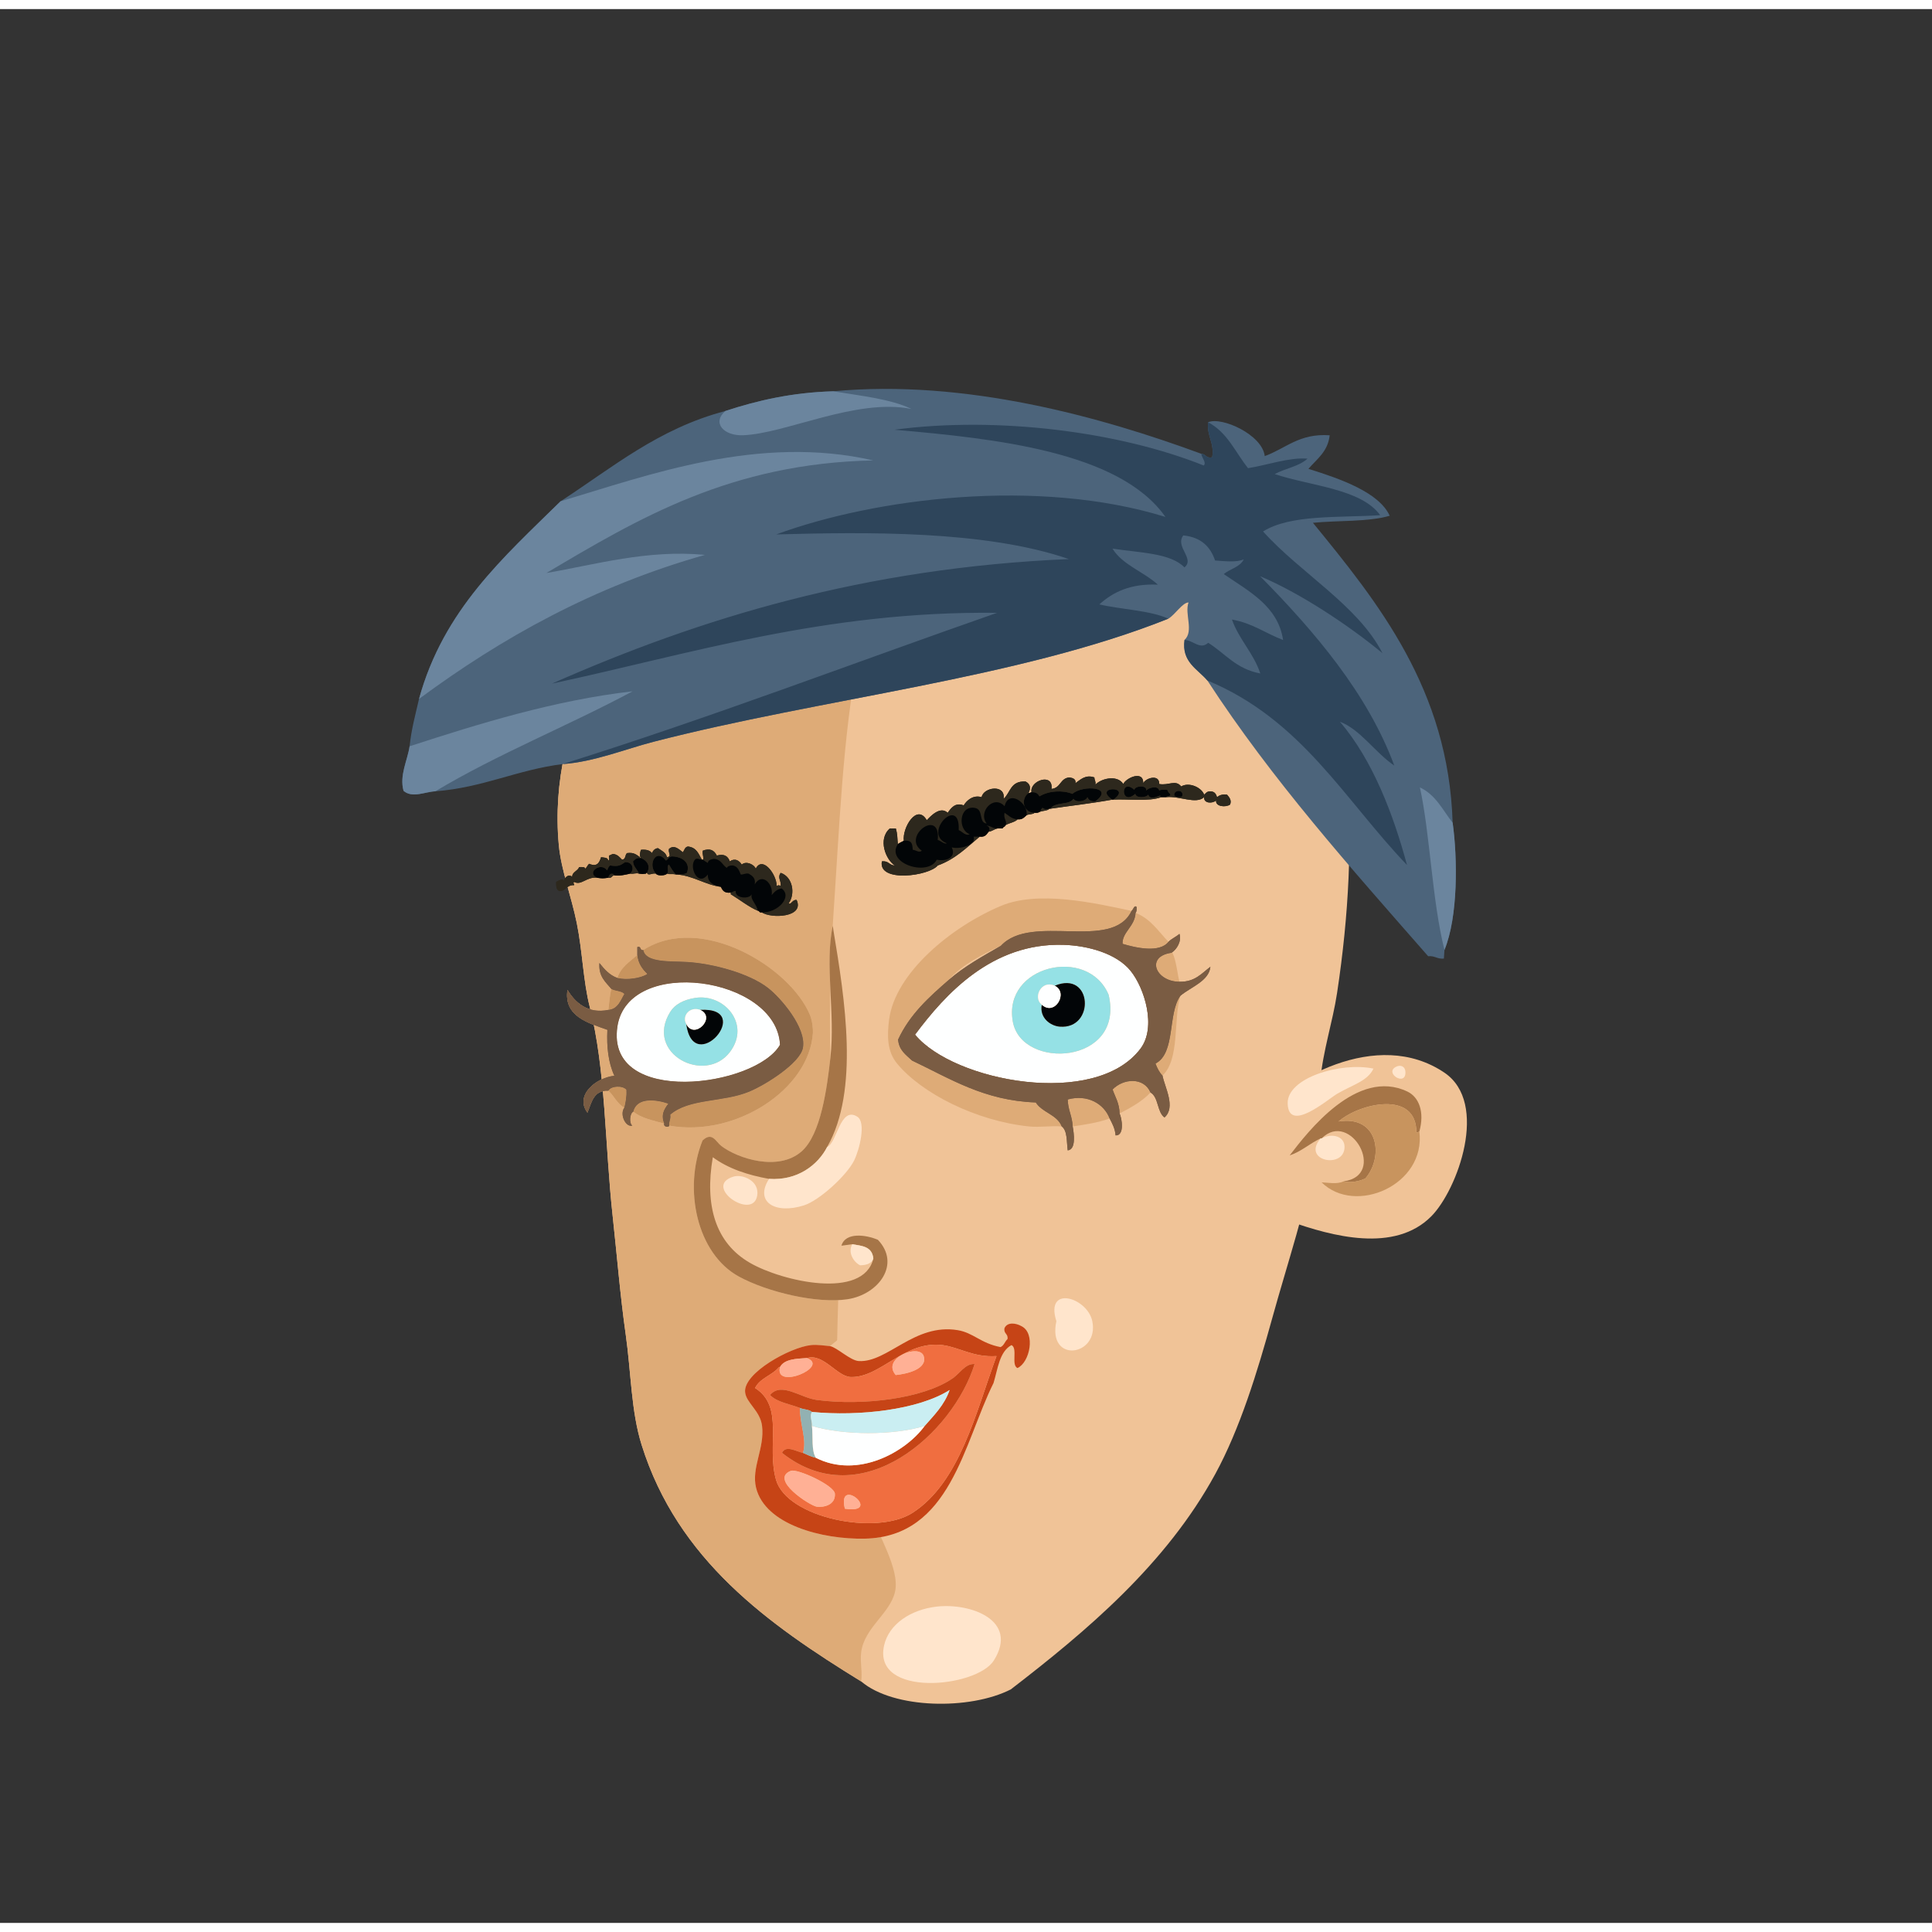 <svg xmlns="http://www.w3.org/2000/svg" width="387.295px" height="387.295px" viewBox="0 0 464.75 460.38"><rect x="0" y="0" width="464.75" height="460.38" fill="#333333" stroke="none"/><g transform="translate(24 24)"><g id="head"><g fill="" id="head" transform=""><g id="w04">					<path fill="#F0C397" d="M215.076,75.636c-0.946,0.041-0.92-0.199-1.68-0.24c-31.1-1.684-56.391,13.184-72.727,29.52       c-14.727,14.728-33.143,41.391-30.239,72.24c0.557,5.924,3.007,12.254,4.319,18.72c1.364,6.718,1.546,13.993,3.12,20.167       c3.851,15.102,3.619,33.029,5.521,50.4c1.025,9.375,1.799,19.051,3.12,28.32c1.318,9.254,1.281,18.479,3.84,26.641       c8.683,27.703,30.496,43.152,52.8,56.879c7.791,6.652,26.177,6.939,36.006,1.92c18.2-14.016,37.345-30.076,49.2-51.84       c5.879-10.793,10.067-24.344,13.68-37.439c3.547-12.855,8.419-27.332,10.56-40.08c0.924-5.496,0.428-11.068,0.96-16.801       c0.717-7.701,3-14.23,4.08-21.359C309.121,136.917,288.428,75.232,215.076,75.636z"/>					<path fill-rule="evenodd" fill="#DEAB77" d="M215.076,75.636c-15.034,12.445-23.771,28.277-30.486,47.76       c-0.856,2.486-1.646,5.729-2.159,8.4c-3.713,19.316-4.474,40.523-6,62.879c-1.877,27.488,0.016,52.011,1.199,77.527       c0.601,12.941-1.056,25.846,0.24,37.441c1.118,10,4.459,18.123,7.44,27.6c1.778,5.654,7.203,13.975,6,19.439       c-1.158,5.258-7.443,8.678-8.16,14.641c-0.294,2.445,0.357,4.648,0,6.959c-22.304-13.727-44.117-29.176-52.8-56.879       c-2.559-8.162-2.521-17.387-3.84-26.641c-1.321-9.27-2.095-18.945-3.12-28.32c-1.901-17.371-1.67-35.299-5.521-50.4       c-1.574-6.174-1.756-13.448-3.12-20.167c-1.313-6.466-3.763-12.796-4.319-18.72c-2.903-30.85,15.513-57.513,30.239-72.24       c16.336-16.336,41.627-31.203,72.727-29.52C214.156,75.437,214.13,75.677,215.076,75.636z"/>					<path fill-rule="evenodd" fill="#FFE5CC" d="M201.395,360.282c8.066-0.895,19.752,3.264,13.682,12.961       c-4.139,6.609-29.205,9.039-26.406-3.6C189.814,364.478,195.133,360.978,201.395,360.282z"/>				</g>				</g></g><g id="ears"><g fill="" id="ears" transform=""><g id="w11">					<path fill="#F0C397" d="M286.234,267.592c10.138,3.594,25.24,7.723,34.08-1.2c6.272-6.332,13.982-27.245,3.12-34.56       c-16.164-10.884-37.729,1.555-46.801,12c-1.612,6.122-0.185,16.99,3.12,21.36C281.183,267.081,284.022,266.808,286.234,267.592       z"/>					<path fill-rule="evenodd" fill="#FFE5CC" d="M311.914,230.392c1.065-0.49,2.078-0.031,2.16,1.2       C314.329,235.414,308.736,231.856,311.914,230.392z"/>					<path fill-rule="evenodd" fill="#FFE5CC" d="M306.394,230.872c-1.41,3-5.01,3.896-8.64,6c-2.355,1.365-11.787,9.663-12,2.4       C285.572,233.087,298.498,229.219,306.394,230.872z"/>					<path fill-rule="evenodd" fill="#A67547" d="M317.435,245.992c-0.193,0.127-0.39,0.251-0.721,0.239       c0.058-10.283-13.779-6.979-18.72-2.64c9.562-1.565,10.96,8.388,6.479,13.681c-1.512,0.784-3.778,1.12-5.279,0.72       c10.56-1.379,1.711-17.306-5.28-10.32c-0.08,0-0.16,0-0.24,0c-2.64,1.2-4.561,3.12-7.439,4.08       c4.309-5.595,16.166-21.155,28.319-15.36C317.32,237.711,318.735,241.259,317.435,245.992z"/>					<path fill-rule="evenodd" fill="#C8945E" d="M317.435,245.992c1.606,12.876-15.44,20.247-23.521,12.239       c1.423,0.049,3.738,0.531,5.28-0.239c1.501,0.4,3.768,0.064,5.279-0.72c4.48-5.293,3.082-15.246-6.479-13.681       c4.94-4.339,18.777-7.644,18.72,2.64C317.045,246.243,317.241,246.119,317.435,245.992z"/>					<path fill-rule="evenodd" fill="#FFE5CC" d="M293.914,247.672c2.376-1.324,5.447-0.606,5.521,1.92       c0.16,5.556-10.484,3.583-5.761-1.92C293.754,247.672,293.834,247.672,293.914,247.672z"/>				</g>				</g></g><g id="mouth"><g fill="" id="mouth" transform=""><g id="w09">					<path fill="#F0C397" d="M238.756,291.625c-1.186-5.717-11.436-8.824-8.641,0C227.891,301.946,240.502,300.055,238.756,291.625z       "/>					<path fill="#F0C397" d="M157.875,331.705c2.17,8.855,15.813,12.455,26.16,12.24c20.652-0.428,23.767-23.021,30.961-37.44       c2.695-0.423,4.342-1.896,5.76-3.6c2.982-1.349,4.412-8.383,0.959-10.08c-3.518-6.646-7.633-13.96-15.601-15.36       c-1.777-2.381-5.854-2.204-7.679-0.48c-6.855,6.479-15.946,15.301-22.8,20.641c-1.345-0.102-3.022-0.404-4.56-0.24       c-5.007,0.533-16.225,6.697-15.84,11.28c0.219,2.622,3.623,4.464,4.079,8.16C159.976,322.178,156.693,326.882,157.875,331.705z       "/>					<path fill-rule="evenodd" fill="#FFE5CC" d="M230.115,291.625c-2.795-8.824,7.455-5.717,8.641,0       C240.502,300.055,227.891,301.946,230.115,291.625z"/>					<path fill-rule="evenodd" fill="#C64416" d="M221.715,292.825c3.453,1.697,2.023,8.731-0.959,10.08       c-1.586-0.734,0.131-4.771-1.441-5.521c-2.91,1.57-3.271,5.688-4.318,9.12c-7.194,14.419-10.31,37.013-30.961,37.44       c-10.347,0.215-23.99-3.385-26.16-12.24c-1.182-4.823,2.102-9.527,1.44-14.88c-0.456-3.696-3.86-5.538-4.079-8.16       c-0.385-4.583,10.833-10.747,15.84-11.28c1.537-0.164,3.215,0.139,4.56,0.24c1.696,0.289,4.876,3.485,6.96,3.6       c6.936,0.382,13.378-9.14,23.759-7.439c3.788,0.619,5.524,3.15,10.321,4.08c0.844-0.355,1.037-1.363,1.68-1.92       c0.221-1.342-0.984-1.256-0.721-2.641C218.326,291.771,220.375,292.067,221.715,292.825z M170.115,300.505       c-2.729,0.149-5.473,0.288-6.479,2.16c-0.08,0-0.16,0-0.24,0c-1.601,1.999-4.578,2.622-5.76,5.04       c7.117,4.518,2.678,13.83,5.04,22.08c2.632,9.191,24.195,13.56,32.88,7.92c11.377-7.389,15.16-24.096,20.16-37.68       c-5.545,0.369-8.96-2.125-12.96-2.641c-9.177-1.182-14.919,7.863-22.08,7.68C177.353,304.98,174.083,299.289,170.115,300.505z"/>					<path fill-rule="evenodd" fill="#F06E40" d="M163.635,302.665c-1.446,5.608,12.042-0.063,6.479-2.16       c3.968-1.216,7.238,4.476,10.561,4.56c7.16,0.184,12.902-8.861,22.08-7.68c4,0.516,7.415,3.01,12.96,2.641       c-5,13.584-8.782,30.291-20.16,37.68c-8.685,5.64-30.248,1.271-32.88-7.92c-2.362-8.25,2.077-17.563-5.04-22.08       c1.182-2.418,4.159-3.041,5.76-5.04C163.475,302.665,163.555,302.665,163.635,302.665z M198.195,300.025       c-0.987-3.088-10.268,0.484-6.72,4.56C194.164,304.318,199.195,303.149,198.195,300.025z M168.435,312.505       c-0.088,3.744,1.739,7.671,0.721,10.8c-1.531-0.271-4.107-1.978-5.041,0c19.172,15.209,41.251-4.907,46.321-21.359       c-2.286-0.181-3.714,2.51-5.521,3.6c-7.041,4.715-21.335,6.486-32.4,5.04c-4.016-0.524-8.54-4.438-11.279-1.2       C162.908,311.152,165.962,311.537,168.435,312.505z M172.515,336.266c1.586,0.193,4.502-0.387,4.32-3.121       c-0.136-2.04-9.066-6.084-10.561-5.52C160.938,329.641,170.89,336.066,172.515,336.266z M179.236,336.745       C188.566,338.104,177.261,328.568,179.236,336.745L179.236,336.745z"/>					<path fill-rule="evenodd" fill="#FFB095" d="M191.475,304.585c-3.548-4.075,5.732-7.647,6.72-4.56       C199.195,303.149,194.164,304.318,191.475,304.585z"/>					<path fill-rule="evenodd" fill="#FFB095" d="M170.115,300.505c5.563,2.097-7.926,7.769-6.479,2.16       C164.642,300.793,167.385,300.654,170.115,300.505z"/>					<path fill-rule="evenodd" fill="#C64416" d="M169.156,323.305c0.986,0.453,1.959,0.92,3.119,1.2       c10.041,5.079,21.542-1.348,26.16-7.68c2.279-2.601,4.744-5.017,6-8.64c-7.444,4.752-21.712,6.392-33.12,5.279       c-0.657-0.622-1.996-0.563-2.88-0.96c-2.473-0.968-5.527-1.353-7.199-3.12c2.739-3.238,7.264,0.676,11.279,1.2       c11.064,1.446,25.359-0.325,32.4-5.04c1.807-1.09,3.234-3.78,5.521-3.6c-5.069,16.452-27.149,36.568-46.321,21.359       C165.048,321.327,167.625,323.033,169.156,323.305z"/>					<path fill-rule="evenodd" fill="#92B1B2" d="M168.435,312.505c0.884,0.396,2.223,0.338,2.88,0.96       c-0.65,0.948,0.089,2.213,0,3.36c0.321,2.559-0.198,5.958,0.96,7.68c-1.16-0.28-2.133-0.747-3.119-1.2       C170.174,320.176,168.347,316.249,168.435,312.505z"/>					<path fill-rule="evenodd" fill="#FEFFFF" d="M171.315,316.825c7.464,2.274,19.649,2.319,27.12,0       c-4.618,6.332-16.119,12.759-26.16,7.68C171.117,322.783,171.636,319.384,171.315,316.825z"/>					<path fill-rule="evenodd" fill="#FFB095" d="M166.275,327.625c1.494-0.564,10.425,3.479,10.561,5.52       c0.182,2.734-2.734,3.314-4.32,3.121C170.89,336.066,160.938,329.641,166.275,327.625z"/>					<path fill-rule="evenodd" fill="#FFB095" d="M179.236,336.745C177.261,328.568,188.566,338.104,179.236,336.745       L179.236,336.745z"/>					<path fill-rule="evenodd" fill="#CAEEF2" d="M171.315,313.465c11.407,1.112,25.676-0.527,33.12-5.279       c-1.256,3.623-3.72,6.039-6,8.64c-7.471,2.319-19.656,2.274-27.12,0C171.404,315.678,170.665,314.413,171.315,313.465z"/>				</g>				</g></g><g id="eyes"><g fill="" id="eyes" transform=""><g id="w04">					<path fill="none" d="M204.28,209.501c3.68-3.202,8.111-5.651,12.48-8.163C212.72,203.217,207.345,205.843,204.28,209.501z"/>					<path fill="#F0C397" d="M223.479,244.781c2.674,0.277,5.379-0.212,7.922,0c1.387,1.013,1.16,3.639,1.439,5.76       c2.037-0.2,1.518-3.977,1.199-5.76c2.477-0.374,6.301-0.911,8.881-1.921c0.621,1.218,1.303,2.377,1.439,4.08       c2.189,0.094,1.537-4.053,0.961-5.279c2.74-1.419,5.422-2.896,7.439-5.04c1.977,1.143,1.549,4.691,3.359,6       c2.807-2.439,0.057-7.275-0.48-10.08c4.25-3.937,2.588-13.855,4.32-19.2c2.477-2.084,6.879-3.521,7.201-6.961       c-2.107,1.574-3.689,3.672-7.441,3.601c-0.459-1.674-0.738-5.03-1.68-6.962c-0.08,0-0.16,0-0.24,0       c1.24-0.762,2.512-2.765,1.92-4.559c-0.797,0.723-1.891,1.147-2.639,1.92c-2.43-2.531-4.33-5.59-7.92-6.96       c0.275-0.284,0.271-0.849,0.24-1.44c-0.553-0.522-0.773,0.639-1.201,0.96c-8.975-1.933-22.482-4.975-31.439-1.199       c-12.014,5.062-25.453,16.187-26.884,27.362c-0.501,3.912-0.493,7.637,1.92,10.561       C197.723,236.838,210.802,243.461,223.479,244.781z M216.761,201.338c-4.369,2.512-8.801,4.96-12.48,8.163       C207.345,205.843,212.72,203.217,216.761,201.338z"/>					<path fill="#F0C397" d="M122.109,221.546c-0.207,4.111,0.244,7.982,1.68,11.04c-4.381,0.473-9.588,4.691-6.479,8.88       c1.007-2.433,1.438-5.442,5.04-5.28c1.379,1.261,2.111,3.17,3.84,4.08c-1.201,1.645,0.34,4.792,1.92,4.32       c-0.822-0.561-0.61-3.017,0.24-3.36c1.877,1.563,4.758,2.123,7.439,2.88c-0.285,0.714,1.012,1.031,1.201,0.48       c15.826,2.859,33.688-8.615,34.56-22.32c0.053-0.838-0.118-2.87-0.72-4.319c-4.794-11.543-26.244-24.504-40.08-15.602       c-0.93,0.21-0.393-1.048-1.44-0.72c0,0.64,0,1.28,0,1.92c-1.823,1.617-3.974,2.906-4.8,5.521       c-1.939-0.7-3.145-2.136-4.32-3.601c-0.234,3.275,1.504,4.577,2.881,6.241c-0.415,1.506-0.504,3.336-0.721,5.04       c-5,1.026-8.059-1.822-9.84-4.8C111.586,218.315,117.519,219.893,122.109,221.546z"/>					<path fill-rule="evenodd" fill="#DEAB77" d="M248.2,192.938c-4.713,9.868-24.057,0.414-31.439,8.4       c-4.041,1.879-9.416,4.505-12.48,8.163c-4.761,4.122-9.439,8.323-12.243,14.399c0.215,2.585,1.92,3.68,3.36,5.04       c9.16,4.337,17.318,9.646,29.764,10.08c1.545,2.454,5.111,2.889,6.24,5.761c-2.543-0.212-5.248,0.277-7.922,0       c-12.678-1.32-25.757-7.943-31.683-15.12c-2.413-2.924-2.421-6.648-1.92-10.561c1.431-11.175,14.87-22.3,26.884-27.362       C225.718,187.963,239.226,191.005,248.2,192.938z"/>					<path fill-rule="evenodd" fill="#DEAB77" d="M249.161,193.418c3.59,1.37,5.49,4.43,7.92,6.96       c-2.17,2.743-7.898,1.437-11.041,0.479C245.89,198.096,249.013,196.667,249.161,193.418z"/>					<path fill-rule="evenodd" fill="#FEFFFF" d="M196.117,222.701c7.299-9.791,18.536-22.165,35.763-21.603       c5.902,0.193,12.719,2.094,16.08,6.242c3.354,4.136,6.293,13.537,2.4,18.721C239.521,240.499,205.397,233.99,196.117,222.701z        M219.64,219.581c2.143,11.792,26.984,10.268,23.041-6.48C237.683,201.25,217.187,206.066,219.64,219.581z"/>					<path fill-rule="evenodd" fill="#C8945E" d="M136.99,244.586c-0.137-1.096,0.425-1.495,0.239-2.64       c4.563-3.938,12.719-2.937,18.96-5.521c4.144-1.716,12.313-6.939,12.96-10.56c0.87-4.865-5.392-12.062-8.399-14.4       c-4.561-3.547-13.293-5.864-19.44-6.241c-3.94-0.241-10.044,0.236-10.56-2.88c13.836-8.902,35.286,4.059,40.08,15.602       c0.602,1.449,0.772,3.481,0.72,4.319C170.679,235.971,152.816,247.445,136.99,244.586z"/>					<path fill-rule="evenodd" fill="#DEAB77" d="M257.8,203.018c0.08,0,0.16,0,0.24,0c0.941,1.933,1.221,5.289,1.68,6.962       C253.985,209.944,251.489,203.894,257.8,203.018z"/>					<path fill-rule="evenodd" fill="#7A5C43" d="M130.75,202.345c0.516,3.116,6.619,2.639,10.56,2.88       c6.147,0.377,14.88,2.694,19.44,6.241c3.008,2.339,9.27,9.535,8.399,14.4c-0.647,3.62-8.816,8.844-12.96,10.56       c-6.241,2.584-14.397,1.583-18.96,5.521c0.186,1.145-0.376,1.544-0.239,2.64c-0.189,0.551-1.486,0.233-1.201-0.48       c-0.898-2.123-0.024-3.479,0.961-4.8c-3.12-1.066-7.594-1.51-8.4,1.92c-0.851,0.344-1.063,2.8-0.24,3.36       c-1.58,0.472-3.121-2.676-1.92-4.32c0.295-1.305,0.581-2.619,0.48-4.319c-0.908-1.045-3.693-0.922-4.32,0.239       c-3.603-0.162-4.033,2.848-5.04,5.28c-3.108-4.188,2.099-8.407,6.479-8.88c-1.436-3.058-1.887-6.929-1.68-11.04       c-4.591-1.653-10.523-3.23-9.6-9.6c1.781,2.978,4.84,5.826,9.84,4.8c2.32-0.239,2.881-2.239,3.84-3.84       c-0.68-0.761-2.23-0.65-3.119-1.2c-1.377-1.664-3.115-2.966-2.881-6.241c1.176,1.465,2.381,2.9,4.32,3.601       c2.348,0.559,5.626,0.049,7.199-0.96c-1.164-1.155-2.195-2.444-2.399-4.561c0-0.64,0-1.28,0-1.92       C130.357,201.297,129.82,202.555,130.75,202.345z M124.51,220.826c-2.784,19.283,33.234,14.521,39.12,4.319       C162.859,208.699,126.99,203.645,124.51,220.826z"/>					<path fill-rule="evenodd" fill="#95E1E5" d="M242.681,213.101c3.943,16.748-20.898,18.272-23.041,6.48       C217.187,206.066,237.683,201.25,242.681,213.101z M229.72,210.94c-3.211-1.495-5.334,2.817-3.119,4.561       c-0.596,3.191,2.115,5.102,4.32,5.28C239.509,221.475,238.81,207.126,229.72,210.94z"/>					<path fill-rule="evenodd" fill="#C8945E" d="M129.31,203.545c0.204,2.116,1.235,3.405,2.399,4.561       c-1.573,1.009-4.852,1.519-7.199,0.96C125.336,206.451,127.486,205.162,129.31,203.545z"/>					<path fill-rule="evenodd" fill="#020507" d="M226.601,215.501c3.162,2.86,6.504-2.938,3.119-4.561       c9.09-3.814,9.789,10.534,1.201,9.841C228.716,220.603,226.005,218.692,226.601,215.501z"/>					<path fill-rule="evenodd" fill="#FEFFFF" d="M229.72,210.94c3.385,1.623,0.043,7.421-3.119,4.561       C224.386,213.758,226.509,209.445,229.72,210.94z"/>					<path fill-rule="evenodd" fill="#FEFFFF" d="M163.63,225.146c-5.886,10.202-41.904,14.964-39.12-4.319       C126.99,203.645,162.859,208.699,163.63,225.146z M137.229,217.226c-6.255,10.088,8.439,17.572,14.399,9.601       c4.986-6.668-1.438-14.062-8.399-12.96C140.371,214.318,138.332,215.448,137.229,217.226z"/>					<path fill-rule="evenodd" fill="#DEAB77" d="M259.96,213.341c-1.732,5.345-0.07,15.264-4.32,19.2       c-0.76-0.76-1.256-1.783-1.68-2.88C258.862,227.123,256.825,217.646,259.96,213.341z"/>					<path fill-rule="evenodd" fill="#C8945E" d="M123.07,211.706c0.889,0.55,2.439,0.439,3.119,1.2       c-0.959,1.601-1.52,3.601-3.84,3.84C122.566,215.042,122.655,213.212,123.07,211.706z"/>					<path fill-rule="evenodd" fill="#95E1E5" d="M143.229,213.866c6.962-1.102,13.386,6.292,8.399,12.96       c-5.96,7.972-20.654,0.487-14.399-9.601C138.332,215.448,140.371,214.318,143.229,213.866z M144.43,216.746       c-2.483-0.914-4.446,1.419-3.359,3.359C142.826,233.208,157.772,215.97,144.43,216.746z"/>					<path fill-rule="evenodd" fill="#020507" d="M141.07,220.105c1.883,4.001,7.37-1.568,3.359-3.359       C157.772,215.97,142.826,233.208,141.07,220.105z"/>					<path fill-rule="evenodd" fill="#FEFFFF" d="M144.43,216.746c4.011,1.791-1.477,7.36-3.359,3.359       C139.983,218.165,141.946,215.832,144.43,216.746z"/>					<path fill-rule="evenodd" fill="#DEAB77" d="M252.761,236.621c-2.018,2.144-4.699,3.621-7.439,5.04       c-0.043-2.438-1.035-3.926-1.682-5.761C246.169,233.26,251.12,232.832,252.761,236.621z"/>					<path fill-rule="evenodd" fill="#DEAB77" d="M242.921,242.86c-2.58,1.01-6.404,1.547-8.881,1.921       c-0.1-2.461-1.141-3.979-1.199-6.48C237.597,236.997,241.562,239.325,242.921,242.86z"/>					<path fill-rule="evenodd" fill="#C8945E" d="M126.189,240.266c-1.729-0.91-2.461-2.819-3.84-4.08       c0.627-1.161,3.412-1.284,4.32-0.239C126.771,237.646,126.484,238.961,126.189,240.266z"/>					<path fill-rule="evenodd" fill="#C8945E" d="M135.789,244.105c-2.682-0.757-5.563-1.316-7.439-2.88       c0.807-3.43,5.28-2.986,8.4-1.92C135.765,240.627,134.891,241.982,135.789,244.105z"/>					<path fill-rule="evenodd" fill="#7A5C43" d="M259.72,209.98c3.752,0.071,5.334-2.026,7.441-3.601       c-0.322,3.44-4.725,4.877-7.201,6.961c-3.135,4.305-1.098,13.782-6,16.32c0.424,1.097,0.92,2.12,1.68,2.88       c0.537,2.805,3.287,7.641,0.48,10.08c-1.811-1.309-1.383-4.857-3.359-6c-1.641-3.789-6.592-3.361-9.121-0.721       c0.646,1.835,1.639,3.322,1.682,5.761c0.576,1.227,1.229,5.373-0.961,5.279c-0.137-1.703-0.818-2.862-1.439-4.08       c-1.359-3.535-5.324-5.863-10.08-4.56c0.059,2.502,1.1,4.02,1.199,6.48c0.318,1.783,0.838,5.56-1.199,5.76       c-0.279-2.121-0.053-4.747-1.439-5.76c-1.129-2.872-4.695-3.307-6.24-5.761c-12.445-0.434-20.604-5.743-29.764-10.08       c-1.44-1.36-3.146-2.455-3.36-5.04c2.804-6.076,7.482-10.277,12.243-14.399c3.68-3.202,8.111-5.651,12.48-8.163       c7.383-7.986,26.727,1.468,31.439-8.4c0.428-0.321,0.648-1.482,1.201-0.96c0.031,0.592,0.035,1.156-0.24,1.44       c-0.148,3.249-3.271,4.678-3.121,7.44c3.143,0.958,8.871,2.263,11.041-0.479c0.748-0.772,1.842-1.197,2.639-1.92       c0.592,1.794-0.68,3.797-1.92,4.559C251.489,203.894,253.985,209.944,259.72,209.98z M250.36,226.061       c3.893-5.184,0.953-14.585-2.4-18.721c-3.361-4.148-10.178-6.048-16.08-6.242c-17.227-0.562-28.464,11.812-35.763,21.603       C205.397,233.99,239.521,240.499,250.36,226.061z"/>					<path fill-rule="evenodd" fill="#7A5C43" d="M130.75,202.345c0.516,3.116,6.619,2.639,10.56,2.88       c6.147,0.377,14.88,2.694,19.44,6.241c3.008,2.339,9.27,9.535,8.399,14.4c-0.647,3.62-8.816,8.844-12.96,10.56       c-6.241,2.584-14.397,1.583-18.96,5.521c0.186,1.145-0.376,1.544-0.239,2.64c-0.189,0.551-1.486,0.233-1.201-0.48       c-0.898-2.123-0.024-3.479,0.961-4.8c-3.12-1.066-7.594-1.51-8.4,1.92c-0.851,0.344-1.063,2.8-0.24,3.36       c-1.58,0.472-3.121-2.676-1.92-4.32c0.295-1.305,0.581-2.619,0.48-4.319c-0.908-1.045-3.693-0.922-4.32,0.239       c-3.603-0.162-4.033,2.848-5.04,5.28c-3.108-4.188,2.099-8.407,6.479-8.88c-1.436-3.058-1.887-6.929-1.68-11.04       c-4.591-1.653-10.523-3.23-9.6-9.6c1.781,2.978,4.84,5.826,9.84,4.8c2.32-0.239,2.881-2.239,3.84-3.84       c-0.68-0.761-2.23-0.65-3.119-1.2c-1.377-1.664-3.115-2.966-2.881-6.241c1.176,1.465,2.381,2.9,4.32,3.601       c2.348,0.559,5.626,0.049,7.199-0.96c-1.164-1.155-2.195-2.444-2.399-4.561c0-0.64,0-1.28,0-1.92       C130.357,201.297,129.82,202.555,130.75,202.345z M124.51,220.826c-2.784,19.283,33.234,14.521,39.12,4.319       C162.859,208.699,126.99,203.645,124.51,220.826z"/>					<path fill-rule="evenodd" fill="#7A5C43" d="M259.72,209.98c3.752,0.071,5.334-2.026,7.441-3.601       c-0.322,3.44-4.725,4.877-7.201,6.961c-3.135,4.305-1.098,13.782-6,16.32c0.424,1.097,0.92,2.12,1.68,2.88       c0.537,2.805,3.287,7.641,0.48,10.08c-1.811-1.309-1.383-4.857-3.359-6c-1.641-3.789-6.592-3.361-9.121-0.721       c0.646,1.835,1.639,3.322,1.682,5.761c0.576,1.227,1.229,5.373-0.961,5.279c-0.137-1.703-0.818-2.862-1.439-4.08       c-1.359-3.535-5.324-5.863-10.08-4.56c0.059,2.502,1.1,4.02,1.199,6.48c0.318,1.783,0.838,5.56-1.199,5.76       c-0.279-2.121-0.053-4.747-1.439-5.76c-1.129-2.872-4.695-3.307-6.24-5.761c-12.445-0.434-20.604-5.743-29.764-10.08       c-1.44-1.36-3.146-2.455-3.36-5.04c2.804-6.076,7.482-10.277,12.243-14.399c3.68-3.202,8.111-5.651,12.48-8.163       c7.383-7.986,26.727,1.468,31.439-8.4c0.428-0.321,0.648-1.482,1.201-0.96c0.031,0.592,0.035,1.156-0.24,1.44       c-0.148,3.249-3.271,4.678-3.121,7.44c3.143,0.958,8.871,2.263,11.041-0.479c0.748-0.772,1.842-1.197,2.639-1.92       c0.592,1.794-0.68,3.797-1.92,4.559C251.489,203.894,253.985,209.944,259.72,209.98z M250.36,226.061       c3.893-5.184,0.953-14.585-2.4-18.721c-3.361-4.148-10.178-6.048-16.08-6.242c-17.227-0.562-28.464,11.812-35.763,21.603       C205.397,233.99,239.521,240.499,250.36,226.061z"/>				</g>				</g></g><g id="eyebrow"><g fill="" id="eyebrow" transform=""><g id="w05">					<path fill="none" d="M222.021,167.182c0.004,0.005,0.01,0.011,0.014,0.017C222.031,167.193,222.025,167.188,222.021,167.182z"/>					<path fill="none" d="M222.396,166.05c-0.008,0.03-0.018,0.058-0.023,0.088C222.379,166.108,222.389,166.079,222.396,166.05z"/>					<polygon fill="none" points="222.537,167.93 222.537,167.929 222.537,167.929      "/>					<path fill="none" d="M222.561,165.604c-0.02,0.041-0.039,0.082-0.055,0.124C222.521,165.686,222.541,165.645,222.561,165.604z"/>					<path fill="none" d="M221.41,166.585c-0.004-0.003-0.008-0.006-0.01-0.009C221.402,166.579,221.406,166.582,221.41,166.585z"/>					<path fill="none" d="M222.326,167.585c-0.016-0.022-0.031-0.044-0.047-0.067C222.295,167.541,222.311,167.563,222.326,167.585z       "/>					<path fill="none" d="M223.07,164.871c-0.033,0.033-0.061,0.069-0.092,0.104C223.01,164.941,223.037,164.904,223.07,164.871z"/>					<polygon fill="none" points="222.662,168.176 222.66,168.175 222.66,168.174      "/>					<path fill="none" d="M222.973,169.441c0.004,0.164-0.004,0.328-0.033,0.49C222.969,169.769,222.977,169.605,222.973,169.441z"/>					<path fill="none" d="M222.703,165.34c0.027-0.043,0.053-0.086,0.082-0.128C222.756,165.254,222.73,165.296,222.703,165.34z"/>					<path fill="none" d="M220.988,166.288c0.051,0.031,0.102,0.066,0.152,0.101C221.09,166.354,221.039,166.32,220.988,166.288z"/>					<path fill="none" d="M222.846,168.668c-0.016-0.046-0.029-0.092-0.045-0.138C222.816,168.577,222.832,168.623,222.846,168.668z       "/>					<path fill="none" d="M217.938,166.961c0.061-0.127,0.127-0.243,0.197-0.347C218.064,166.718,217.998,166.834,217.938,166.961z"/>					<path fill="none" d="M222.953,169.218c-0.01-0.083-0.018-0.166-0.035-0.249C222.934,169.052,222.945,169.135,222.953,169.218z"/>					<path fill="none" d="M222.988,168.593c0.023,0.024,0.047,0.048,0.07,0.07C223.035,168.641,223.012,168.616,222.988,168.593z"/>					<path fill="none" d="M224.195,169.254c-0.049-0.011-0.098-0.024-0.146-0.038C224.098,169.23,224.146,169.243,224.195,169.254z"/>					<path fill="none" d="M218.229,166.484c0.088-0.11,0.18-0.206,0.279-0.286C218.408,166.279,218.316,166.375,218.229,166.484z"/>					<path fill="none" d="M219.785,165.846c-0.1-0.011-0.197-0.016-0.293-0.013C219.588,165.829,219.686,165.835,219.785,165.846z"/>					<path fill="none" d="M219.93,165.86c0.133,0.023,0.268,0.06,0.402,0.107C220.197,165.92,220.063,165.885,219.93,165.86z"/>					<path fill="none" d="M220.537,166.053c0.07,0.03,0.143,0.062,0.213,0.099C220.68,166.115,220.607,166.084,220.537,166.053z"/>					<path fill="none" d="M219.049,165.909c0.096-0.03,0.193-0.051,0.293-0.063C219.242,165.857,219.145,165.88,219.049,165.909z"/>					<path fill="none" d="M217.658,167.753c0.055-0.237,0.125-0.442,0.203-0.632C217.783,167.311,217.713,167.517,217.658,167.753z"/>					<path fill="none" d="M218.934,165.943c-0.129,0.052-0.256,0.119-0.375,0.207C218.678,166.062,218.805,165.995,218.934,165.943z       "/>					<path fill="none" d="M223.516,169.004c-0.002,0-0.006-0.002-0.008-0.003C223.51,169.002,223.514,169.004,223.516,169.004z"/>					<path fill="#2D281D" d="M165.714,191.108c1.609-2.165,1.07-6.326-1.92-7.327c-0.84,1.211,0.128,1.661,0,3.168       c-0.354-0.229-0.604-0.229-0.96,0c-0.007-2.861-3.452-7.353-5.04-4.158c-0.258-0.928-2.281-2.001-3.359-0.99       c-0.603-0.969-1.594-1.648-2.88-0.792c-0.457-1.232-1.307-1.878-3.12-1.386c-0.66-1.313-1.643-1.812-3.36-1.188       c-0.248,0.81,0.388,1.909,0,2.178c-0.08,0-0.16,0-0.24,0c-0.772-1.343-1.232-2.944-3.359-3.168       c-0.773,0.155-0.836,0.895-1.2,1.387c-0.962-0.703-2.083-1.935-3.36-0.792c-0.233,0.962,0.804,1.813-0.479,1.979       c-0.218-1.141-1.301-1.567-2.16-2.178c-0.985,0.089-1.317,0.936-1.44,1.188c-0.46-0.61-1.283-0.921-2.64-0.792       c-0.209,0.491-0.469,1.536,0,1.98c-0.08,0-0.16,0-0.24,0c0-0.066,0-0.132,0-0.198c-0.803-0.525-1.389-1.23-3.12-0.99       c-0.532,0.42-0.239,1.519-1.2,1.584c-0.572-0.583-1.051-1.245-2.159-1.386c-0.355,0.103-0.605,0.293-0.96,0.396       c-0.139,0.348,0.29,1.164-0.24,1.188c0.019-0.742-0.941-0.675-1.68-0.792c-0.44,1.358-0.956,2.391-2.881,1.584       c-0.395,0.334-0.521,0.89-0.96,1.188c-0.026-0.506-0.804-0.394-1.439-0.396c-0.326,0.985-1.682,1.122-1.681,2.376       c-0.901-0.999-2.091,0.522-1.92,0.99c-0.272-0.802-1.464-0.037-1.92,0.198c-0.016,0.937-0.038,1.88,0.721,2.178       c1.366,0.328,1.699-1.534,3.6-1.386c0.021-0.541-0.399-0.398,0-0.792c1.718,0.969,3.032-1.327,5.52-0.99       c1.314,0.174,1.326,0.174,2.641,0c0.929,0.172,0.854-0.483,1.439-0.594c1.284,0.209,2.714-0.137,3.841-0.396       c1.114,0.116,1.448-0.271,2.159,0c0.958,0.109,0.723,0.109,1.681,0c0.014-0.12,0.035-0.234,0.239-0.197       c0.31,0.843,1.193-0.02,2.16,0.197c0.361,0.61,2.26,0.51,2.641,0c0.926,0.251,1.108-0.032,2.16,0.198c0.08,0,0.159,0,0.239,0       c3.928,0.292,6.786,2.483,10.561,2.971c0.4,0.792,0.795,1.587,2.399,1.386c0,0.132,0,0.264,0,0.396       c2.07,1.263,4.59,3.209,6.48,3.961c0.477,0.002,0.305,0.54,0.96,0.396c2.267,1.541,10.318,1.244,8.399-2.97       C166.605,190.137,166.302,191.58,165.714,191.108z"/>					<path fill="none" stroke="#2D281D" stroke-width="0" stroke-linecap="round" stroke-linejoin="round" d="M222.66,168.174       c-0.037-0.082-0.078-0.164-0.123-0.244"/>					<path fill="#2D281D" d="M268.779,165.575c-0.268-0.704-0.533-1.408-1.68-1.386c-0.813-0.01-1.043,0.461-1.441,0.792       c-0.596-1.722-3.609-3.129-5.52-1.979c-1.346-1.729-3.035-0.163-5.279-0.595c0.07-2.462-3.271-1.442-3.84-0.198       c0.035-3.257-4.254-1.163-4.801,0.198c-1.566-2.394-5.619-1.183-6.721,0.198c0.166-0.796-0.229-1.13-0.24-1.782       c-2.178-0.767-3.449,0.641-4.559,1.386c0.164-0.993-0.578-1.239-1.441-1.386c-2.299,0.215-2.039,2.542-4.318,2.772       c0.5-4.039-5.367-1.936-4.801,0.792c-0.307,0.011-0.332,0.254-0.721,0.198c0.604-1.136,0.467-2.191-0.719-2.772       c-3.676-0.193-3.604,2.704-5.281,4.158c0.551-3.609-4.875-2.807-5.279-0.396c-2.074-0.62-3.619,0.816-4.32,1.98       c-2.103-0.833-3.151,0.801-3.84,1.782c-1.828-1.683-4.112,0.807-5.041,1.782c-2.364-4.117-5.922,1.807-5.521,4.951       c-0.5,0.247-1.012,0.485-1.439,0.792c-0.14-1.71-0.095-2.427-0.48-3.763c-0.479,0-0.96,0-1.44,0       c-2.982,2.585-0.958,7.575,1.2,8.911c-1.391-0.04-1.437-1.191-3.12-0.989c-0.952,5.236,11.423,3.504,13.44,0.989       c4.29-1.544,7.01-4.382,10.081-6.93c1.379,0.147,1.678-0.597,2.16-1.188c0.895-0.12,1.318-0.628,2.16-0.792       c0.4,0,0.801,0,1.199,0c0.072-0.404,0.65-0.389,0.721-0.792c0.871-0.536,2.213-0.683,2.881-1.386       c1.23,0.092,1.594-0.533,2.16-0.99c0.029-0.162,0.037-0.326,0.033-0.49c0.004,0.164-0.004,0.328-0.033,0.49       c0.49-0.321,1.572-0.155,1.92-0.594c0.557,0.063,0.92-0.032,1.199-0.198c0.707-0.341,1.949-0.241,2.4-0.792       c0.08,0,0.16,0,0.24,0c4.598-0.672,9.936-1.284,14.879-2.178c0.08,0,0.16,0,0.24,0c3.385-0.2,8.492,0.535,11.52-0.594       c0.4,0,0.801,0,1.201,0c3.234-0.346,7.146,1.801,9.119,0c-0.139,1.547,2.033,1.578,2.881,0.792       c-0.209,1.481,2.297,1.73,3.359,0.99c0.416-0.984-0.127-1.708-0.721-2.376C269.943,164.82,269.293,165.14,268.779,165.575z        M223.07,164.871c-0.033,0.033-0.061,0.07-0.092,0.104C223.01,164.94,223.037,164.904,223.07,164.871z M222.66,168.175       c0.002,0,0.002,0,0.002,0.001C222.662,168.175,222.66,168.175,222.66,168.175L222.66,168.175z M222.537,167.93       c0.045,0.081,0.086,0.162,0.123,0.244C222.623,168.092,222.582,168.01,222.537,167.93z M222.537,167.93L222.537,167.93       L222.537,167.93L222.537,167.93z M222.506,165.728c0.016-0.042,0.035-0.083,0.055-0.124       C222.541,165.645,222.521,165.686,222.506,165.728z M222.373,166.138c0.006-0.03,0.016-0.058,0.023-0.088       C222.389,166.079,222.379,166.108,222.373,166.138z M222.785,165.212c-0.029,0.042-0.055,0.084-0.082,0.128       C222.73,165.296,222.756,165.254,222.785,165.212z M222.326,167.585c-0.016-0.022-0.031-0.044-0.047-0.067       C222.295,167.541,222.311,167.563,222.326,167.585z M221.41,166.585c-0.004-0.003-0.008-0.006-0.01-0.009       C221.402,166.579,221.406,166.582,221.41,166.585z M222.035,167.199c-0.004-0.005-0.01-0.011-0.014-0.017       C222.025,167.188,222.031,167.193,222.035,167.199z M221.141,166.388c-0.051-0.035-0.102-0.069-0.152-0.101       C221.039,166.32,221.09,166.354,221.141,166.388z M220.75,166.152c-0.07-0.037-0.143-0.069-0.213-0.099       C220.607,166.084,220.68,166.115,220.75,166.152z M220.332,165.968c-0.135-0.048-0.27-0.084-0.402-0.107       C220.063,165.885,220.197,165.92,220.332,165.968z M219.785,165.846c-0.1-0.011-0.197-0.017-0.293-0.013       C219.588,165.83,219.686,165.835,219.785,165.846z M218.934,165.943c-0.129,0.052-0.256,0.119-0.375,0.207       C218.678,166.062,218.805,165.995,218.934,165.943z M219.342,165.845c-0.1,0.012-0.197,0.034-0.293,0.063       C219.145,165.88,219.242,165.857,219.342,165.845z M217.861,167.122c-0.078,0.189-0.148,0.395-0.203,0.632       C217.713,167.517,217.783,167.311,217.861,167.122z M218.508,166.198c-0.1,0.081-0.191,0.176-0.279,0.286       C218.316,166.375,218.408,166.279,218.508,166.198z M218.135,166.614c-0.07,0.104-0.137,0.22-0.197,0.347       C217.998,166.834,218.064,166.718,218.135,166.614z M222.918,168.969c0.018,0.083,0.025,0.166,0.035,0.249       C222.945,169.135,222.934,169.052,222.918,168.969z M222.801,168.531c0.016,0.046,0.029,0.092,0.045,0.138       C222.832,168.623,222.816,168.577,222.801,168.531z M222.988,168.593c0.023,0.023,0.047,0.048,0.07,0.07       C223.035,168.641,223.012,168.617,222.988,168.593z M224.049,169.216c0.049,0.014,0.098,0.027,0.146,0.038       C224.146,169.243,224.098,169.23,224.049,169.216z M223.508,169.001c0.002,0,0.006,0.002,0.008,0.003       C223.514,169.004,223.51,169.002,223.508,169.001z"/>					<path fill-rule="evenodd" fill="#020507" d="M256.539,165.575c-0.4,0-0.801,0-1.201,0c-0.186-0.044-0.277-0.166-0.238-0.396       c-0.879,0.359-2.529,1.053-2.881-0.198c-0.455,0.737-2.959,0.917-3.119-0.198c-3.57,3.126-3.664-4.054-0.24-0.989       c0.166-0.964,3.076-1.228,2.879,0.197c0.475-0.695,2.863-1.347,3.121,0c0.348-0.306,1.229-0.174,1.92-0.197       c0.193,0.367,0.311,0.8,0.719,0.989C257.752,165.519,256.689,165.171,256.539,165.575z"/>					<path fill-rule="evenodd" fill="#020507" d="M228.699,168.347c-0.08,0-0.16,0-0.24,0c-0.639,0.199-1.223,0.207-1.68-0.198       c-0.348,0.243-0.365,0.756-0.721,0.99c-0.279,0.166-0.643,0.261-1.199,0.198c-2.896-0.028-3.297-3.518-1.441-4.752       c0.389,0.056,0.414-0.187,0.721-0.198c1.135-0.079,1.584,0.409,1.92,0.99c2.246-1.365,5.555-1.544,7.92-0.595       c2.393-2.192,10.297-1.708,5.52,1.783c-1.156,0.096-1.654-0.351-1.92-0.99c-0.268,0.986-2.688,1.454-3.359,0.396       C233.205,167.597,229.867,166.587,228.699,168.347z"/>					<path fill-rule="evenodd" fill="#020507" d="M243.818,166.169c-0.08,0-0.16,0-0.24,0       C238.695,162.88,248.643,162.778,243.818,166.169z"/>					<path fill-rule="evenodd" fill="#020507" d="M260.379,165.377c-0.531,0.414-1.598,0.155-1.92-0.198       C258.273,163.722,260.904,163.593,260.379,165.377z"/>					<path fill-rule="evenodd" fill="#2D281D" d="M220.779,170.921c-0.668,0.704-2.01,0.85-2.881,1.386       c0.475-0.887-0.609-1.578-0.24-2.97C218.607,169.941,219.256,170.792,220.779,170.921z"/>					<path fill-rule="evenodd" fill="#2D281D" d="M159.234,193.286c3.775,0.195,7.518-3.736,4.8-5.743       c-1.228,0.176-1.787,0.902-2.4,1.584c0.441-2.782-2.382-5.507-4.079-2.575c0.267-1.474-0.55-2.055-1.44-2.574       c-0.904-0.151-1.147,0.242-1.92,0.198c-0.402-0.922-0.689-1.939-1.92-2.178c-0.731-0.01-1.223,0.18-1.44,0.594       c-1.087-0.688-1.333-2.068-3.12-2.178c-0.726,0.127-1.385,0.31-1.439,0.99c-0.44-0.231-0.813-0.518-1.2-0.792       c0.388-0.27-0.248-1.368,0-2.178c1.718-0.624,2.7-0.125,3.36,1.188c1.813-0.492,2.663,0.154,3.12,1.386       c1.286-0.855,2.277-0.176,2.88,0.792c1.078-1.011,3.102,0.063,3.359,0.99c1.588-3.195,5.033,1.297,5.04,4.158       c0.355-0.229,0.605-0.229,0.96,0c0.128-1.507-0.84-1.957,0-3.168c2.99,1,3.529,5.162,1.92,7.327       c0.588,0.471,0.892-0.971,1.92-0.792C169.553,194.53,161.501,194.827,159.234,193.286z"/>					<path fill-rule="evenodd" fill="#020507" d="M138.834,184.177c-0.08,0-0.159,0-0.239,0c-0.699-0.678-1.165-1.547-1.681-2.376       c-0.64,0.33,0.134,1.826-0.479,2.178c-0.381,0.51-2.279,0.61-2.641,0c-2.074-2.132-0.004-6.303,2.4-3.168       c0.589-0.24,0.642-0.923,1.439-0.991c2.623,0.062,4.527,1.615,3.601,3.961C140.689,184.123,139.894,184.259,138.834,184.177z"/>					<path fill-rule="evenodd" fill="#020507" d="M129.954,180.217c0.08,0,0.16,0,0.24,0c1.527,0.613,2.358,1.964,1.439,3.565       c-0.204-0.037-0.226,0.077-0.239,0.197c-0.958,0.109-0.723,0.109-1.681,0c-0.41-1.047-1.361-1.648-1.439-2.97       C128.701,180.635,128.972,180.132,129.954,180.217z"/>					<path fill-rule="evenodd" fill="#2D281D" d="M138.595,184.177c-1.052-0.23-1.234,0.053-2.16-0.198       c0.613-0.352-0.16-1.848,0.479-2.178C137.43,182.63,137.896,183.5,138.595,184.177z"/>					<path fill-rule="evenodd" fill="#2D281D" d="M123.714,184.375c-0.586,0.11-0.511,0.766-1.439,0.594       c0.143-0.545,0.622-1.408,1.439-0.792C123.714,184.243,123.714,184.31,123.714,184.375z"/>					<path fill-rule="evenodd" fill="#2D281D" d="M211.658,175.08c-3.07,2.548-5.791,5.386-10.081,6.93       c-2.018,2.515-14.393,4.247-13.44-0.989c1.684-0.202,1.729,0.949,3.12,0.989c-2.158-1.336-4.183-6.325-1.2-8.911       c0.48,0,0.961,0,1.44,0c0.386,1.336,0.341,2.052,0.48,3.763c-3.01,4.669,7.256,7.914,9.359,3.762       c2.884,0.529,4.641-0.921,3.601-2.97c1.816,0.518,5.933-0.458,5.28-2.574C210.699,175.08,211.178,175.08,211.658,175.08z"/>					<path fill-rule="evenodd" fill="#2D281D" d="M228.459,168.347c-0.451,0.551-1.693,0.451-2.4,0.792       c0.355-0.234,0.373-0.748,0.721-0.99C227.236,168.554,227.82,168.546,228.459,168.347z"/>					<path fill-rule="evenodd" fill="#2D281D" d="M223.418,164.585c-1.855,1.234-1.455,4.724,1.441,4.752       c-0.348,0.439-1.43,0.273-1.92,0.594c0.521-2.864-4.318-6.357-5.281-2.178c-2.619-2.876-6.461,1.381-4.32,4.158       c-2.023-0.17-0.617-3.396-2.879-3.763c-3.742-0.605-4.146,5.211-1.201,6.337c-0.965,0.525-1.861-0.703-2.64-0.99       c0.418-8.629-8.906,0.817-2.88,3.168c-0.508,0.342-1.468-0.629-2.161-0.792c0.769-7.889-8.811-0.792-3.84,2.574       c-0.62,0.625-1.504-0.198-2.16-0.198c-0.146-0.998,0.073-2.449-2.16-2.178c-0.401-3.144,3.156-9.068,5.521-4.951       c0.929-0.975,3.213-3.465,5.041-1.782c0.688-0.981,1.737-2.616,3.84-1.782c0.701-1.165,2.246-2.6,4.32-1.98       c0.404-2.411,5.83-3.213,5.279,0.396c1.678-1.454,1.605-4.352,5.281-4.158C223.885,162.394,224.021,163.449,223.418,164.585z"/>					<path fill-rule="evenodd" fill="#2D281D" d="M213.818,173.892c0.379-0.335,0.26-1.378-0.48-1.386       c0.541-0.304,1.527,0.712,2.641,0.594C215.137,173.263,214.713,173.771,213.818,173.892z"/>					<path fill-rule="evenodd" fill="#020507" d="M127.555,183.979c-1.127,0.259-2.557,0.606-3.841,0.396c0-0.066,0-0.132,0-0.198       c-0.817-0.616-1.297,0.247-1.439,0.792c-1.314,0.174-1.326,0.174-2.641,0c-2.764-1.231,0.99-3.934,2.4-1.782       c0.143-0.198,0.217-0.799,0.72-1.188c2.066,0.318,2.504-0.036,3.601-0.792C128.336,181.101,128.625,183.179,127.555,183.979z"/>					<path fill-rule="evenodd" fill="#2D281D" d="M144.834,180.613c-0.565,0.005-0.706-0.341-1.439-0.198       c-1.944,1.459,0.398,7.018,2.88,3.762c-0.104,1.935,1.375,2.563,3.12,2.971c-3.774-0.487-6.633-2.678-10.561-2.971       c1.06,0.082,1.855-0.054,2.4-0.396c0.927-2.347-0.978-3.9-3.601-3.961c-0.798,0.068-0.851,0.75-1.439,0.991       c-2.404-3.135-4.475,1.036-2.4,3.168c-0.967-0.217-1.851,0.646-2.16-0.197c0.919-1.601,0.088-2.952-1.439-3.565       c-0.469-0.445-0.209-1.49,0-1.98c1.356-0.129,2.18,0.182,2.64,0.792c0.123-0.251,0.455-1.098,1.44-1.188       c0.859,0.611,1.942,1.037,2.16,2.178c1.283-0.167,0.246-1.018,0.479-1.979c1.277-1.143,2.398,0.089,3.36,0.792       c0.364-0.492,0.427-1.232,1.2-1.387C143.602,177.669,144.062,179.27,144.834,180.613z"/>					<path fill-rule="evenodd" fill="#2D281D" d="M119.634,184.969c-2.487-0.337-3.802,1.959-5.52,0.99       c-0.399,0.394,0.021,0.251,0,0.792c-1.9-0.147-2.233,1.714-3.6,1.386c-0.759-0.298-0.736-1.241-0.721-2.178       c0.456-0.235,1.647-1,1.92-0.198c-0.171-0.468,1.019-1.989,1.92-0.99c-0.001-1.254,1.354-1.391,1.681-2.376       c0.636,0.003,1.413-0.11,1.439,0.396c0.438-0.298,0.565-0.854,0.96-1.188c1.925,0.807,2.44-0.227,2.881-1.584       c0.738,0.117,1.698,0.051,1.68,0.792c0.53-0.024,0.102-0.84,0.24-1.188c0.354-0.103,0.604-0.293,0.96-0.396       c1.108,0.141,1.587,0.803,2.159,1.386c0.961-0.065,0.668-1.165,1.2-1.584c1.731-0.24,2.317,0.465,3.12,0.99       c0,0.066,0,0.132,0,0.198c-0.982-0.084-1.253,0.418-1.68,0.792c0.078,1.322,1.029,1.923,1.439,2.97       c-0.711-0.271-1.045,0.116-2.159,0c1.07-0.8,0.781-2.878-1.2-2.772c-1.097,0.757-1.534,1.11-3.601,0.792       c-0.503,0.388-0.577,0.989-0.72,1.188C120.624,181.036,116.87,183.738,119.634,184.969z"/>					<path fill-rule="evenodd" fill="#2D281D" d="M151.794,188.534c0.457-0.085,0.604-0.427,1.2-0.396       c-0.298,1.74,3.218,2.098,3.84,0.792c-0.41,1.32,1.233,2.375,1.44,3.961c-1.891-0.751-4.41-2.698-6.48-3.961       C151.794,188.798,151.794,188.666,151.794,188.534z"/>					<path fill-rule="evenodd" fill="#020507" d="M144.834,180.613c0.08,0,0.16,0,0.24,0c0.388,0.274,0.76,0.562,1.2,0.792       c0.055-0.681,0.714-0.863,1.439-0.99c1.787,0.11,2.033,1.491,3.12,2.178c0.218-0.414,0.709-0.604,1.44-0.594       c1.23,0.238,1.518,1.255,1.92,2.178c0.772,0.043,1.016-0.35,1.92-0.198c0.891,0.52,1.707,1.101,1.44,2.574       c1.697-2.932,4.521-0.208,4.079,2.575c0.613-0.683,1.173-1.409,2.4-1.584c2.718,2.006-1.024,5.938-4.8,5.743       c-0.655,0.145-0.483-0.393-0.96-0.396c-0.207-1.586-1.851-2.641-1.44-3.961c-0.622,1.306-4.138,0.948-3.84-0.792       c-0.597-0.031-0.743,0.311-1.2,0.396c-1.604,0.201-1.999-0.595-2.399-1.386c-1.745-0.408-3.225-1.036-3.12-2.971       c-2.481,3.256-4.824-2.303-2.88-3.762C144.128,180.272,144.269,180.618,144.834,180.613z"/>					<path fill-rule="evenodd" fill="#020507" d="M191.978,176.862c0.428-0.307,0.939-0.545,1.439-0.792       c2.233-0.271,2.014,1.18,2.16,2.178c0.656,0,1.54,0.824,2.16,0.198c-4.971-3.366,4.608-10.463,3.84-2.574       c0.692,0.163,1.653,1.134,2.161,0.792c-6.026-2.351,3.298-11.797,2.88-3.168c0.778,0.288,1.675,1.516,2.64,0.99       c-2.944-1.126-2.541-6.942,1.201-6.337c2.262,0.367,0.855,3.593,2.879,3.763c-2.141-2.777,1.701-7.035,4.32-4.158       c0.963-4.18,5.803-0.686,5.281,2.178c-0.566,0.458-0.93,1.082-2.16,0.99c-1.523-0.129-2.172-0.98-3.121-1.584       c-0.369,1.392,0.715,2.083,0.24,2.97c-0.07,0.403-0.648,0.388-0.721,0.792c-0.398,0-0.799,0-1.199,0       c-1.113,0.118-2.1-0.898-2.641-0.594c0.74,0.008,0.859,1.051,0.48,1.386c-0.482,0.591-0.781,1.336-2.16,1.188       c-0.48,0-0.959,0-1.439,0c0.652,2.116-3.464,3.092-5.28,2.574c1.04,2.049-0.717,3.5-3.601,2.97       C199.234,184.776,188.968,181.532,191.978,176.862z"/>					<path fill-rule="evenodd" fill="#2D281D" d="M256.539,165.575c0.15-0.404,1.213-0.056,0.959-0.792       c-0.408-0.189-0.525-0.622-0.719-0.989c-0.691,0.023-1.572-0.109-1.92,0.197c-0.258-1.347-2.646-0.695-3.121,0       c0.197-1.425-2.713-1.161-2.879-0.197c-3.424-3.065-3.33,4.115,0.24,0.989c0.16,1.115,2.664,0.936,3.119,0.198       c0.352,1.251,2.002,0.557,2.881,0.198c-0.039,0.23,0.053,0.352,0.238,0.396c-3.027,1.129-8.135,0.394-11.52,0.594       c4.824-3.391-5.123-3.289-0.24,0c-4.943,0.895-10.281,1.506-14.879,2.178c1.168-1.76,4.506-0.75,5.52-2.376       c0.672,1.058,3.092,0.59,3.359-0.396c0.266,0.64,0.764,1.086,1.92,0.99c4.777-3.491-3.127-3.975-5.52-1.783       c-2.365-0.95-5.674-0.77-7.92,0.595c-0.336-0.582-0.785-1.069-1.92-0.99c-0.566-2.728,5.301-4.831,4.801-0.792       c2.279-0.23,2.02-2.558,4.318-2.772c0.863,0.146,1.605,0.393,1.441,1.386c1.109-0.745,2.381-2.153,4.559-1.386       c0.012,0.652,0.406,0.986,0.24,1.782c1.102-1.381,5.154-2.592,6.721-0.198c0.547-1.361,4.836-3.455,4.801-0.198       c0.568-1.244,3.91-2.264,3.84,0.198c2.244,0.432,3.934-1.134,5.279,0.595c1.91-1.15,4.924,0.258,5.52,1.979       c0.398-0.331,0.629-0.802,1.441-0.792c1.146-0.021,1.412,0.683,1.68,1.386c0.514-0.435,1.164-0.754,2.398-0.594       c0.594,0.668,1.137,1.393,0.721,2.376c-1.063,0.74-3.568,0.491-3.359-0.99c-0.848,0.786-3.02,0.755-2.881-0.792       C263.686,167.376,259.773,165.229,256.539,165.575z M258.459,165.179c0.322,0.353,1.389,0.612,1.92,0.198       C260.904,163.593,258.273,163.722,258.459,165.179z"/>				</g>				</g></g><g id="nose"><g fill="" id="nose" transform=""><g id="w11">					<path fill="#F0C397" d="M176.458,197.455c-0.042-0.317-0.085-0.634-0.127-0.951c-2.021,9.338,0.655,20.9-0.583,31.799       c-0.802,7.056-2.23,18.366-6.917,22.478c-5.619,4.928-15.373,1.712-19.302-1.289c-1.355-1.035-2.193-3.533-4.537-1.329       c-4.683,11.695-1.35,27.21,8.743,32.729c6.86,3.751,18.841,6.583,26.156,5.455c7.499-1.155,12.853-8.451,7.286-14.293       C188.359,249.977,182.779,218.163,176.458,197.455z"/>					<path fill-rule="evenodd" fill="#A67547" d="M176.458,197.455c2.815,16.883,6.262,38.688-1.474,52.258       c-2.234,4.358-7.166,8.161-13.984,7.686c-5.131-0.923-9.797-2.457-13.531-5.209c-2.002,11.662,0.642,20.646,8.977,25.433       c7.724,4.436,27.26,8.932,29.641-1.065c-0.299-2.963-2.803-3.039-5.061-3.438c-0.873,0.117-1.746,0.234-2.618,0.351       c0.967-3.33,5.917-2.635,8.77-1.416c5.567,5.842,0.213,13.138-7.286,14.293c-7.315,1.128-19.296-1.704-26.156-5.455       c-10.093-5.519-13.426-21.033-8.743-32.729c2.344-2.204,3.182,0.294,4.537,1.329c3.929,3.001,13.683,6.217,19.302,1.289       c4.687-4.111,6.115-15.422,6.917-22.478c1.238-10.898-1.438-22.461,0.583-31.799       C176.373,196.821,176.415,197.138,176.458,197.455z"/>					<path fill-rule="evenodd" fill="#FFE5CC" d="M160.999,257.398c6.819,0.476,11.75-3.327,13.984-7.686       c2.403-0.983,3.112-9.918,7.258-7.267c2.157,1.378,0.509,7.904-0.77,10.515c-1.743,3.557-8.359,9.643-12.11,10.823       C162.405,265.977,157.451,262.918,160.999,257.398z"/>					<path fill-rule="evenodd" fill="#FFE5CC" d="M152.451,256.849c2.108-0.642,6.288,0.97,5.697,4.563       C157.131,267.586,144.883,259.15,152.451,256.849z"/>					<path fill-rule="evenodd" fill="#FFE5CC" d="M181.024,273.118c2.257,0.399,4.761,0.476,5.061,3.438       c-0.348,1.087-1.452,1.596-3.17,1.636C181.339,277.432,179.869,275.091,181.024,273.118z"/>				</g>				</g></g><g id="hair1"><g fill="" id="hair1" transform=""><g id="w11">					<path fill="#4C647B" d="M325.439,171.728c-0.978-32.071-17.964-53.002-33.609-72.15c6.118-0.604,13.238-0.175,18.47-1.695       c-2.581-5.615-11.683-8.83-19.55-11.284c2.013-2.373,4.663-4.086,5.112-8.073c-7.333-0.523-10.565,3.184-15.626,5.004       c-0.566-5.121-10.343-9.572-13.628-8.14c-0.347,3.357,1.564,4.894,0.987,8.436c-1.606,0.306-1.437-0.819-2.623-0.853       c-23.874-8.794-56.704-18.024-88.545-15.033c-9.899,0.286-18.215,2.204-25.937,4.739c-16.13,4.232-27.235,13.659-39.65,21.728       c-13.667,13.452-28.149,26.064-34.045,47.539c-0.839,3.707-1.843,7.243-2.263,11.384c-0.489,3.361-2.502,7.008-1.456,10.731       c2.15,1.829,5.185,0.194,7.643,0.106c11.476-0.884,19.658-5.165,30.644-6.558c7.458-0.488,15.114-3.617,21.763-5.337       c40.534-10.483,87.625-15.147,123.936-29.633c1.66-1.011,3.404-3.893,4.843-3.899c-1.007,2.75,1.341,6.872-0.963,9.015       c-0.729,5.315,3.103,6.952,5.494,9.75c15.516,23.873,34.428,45.01,53.11,66.331c1.68-0.146,2.106,0.717,3.788,0.573       c0.045-0.694,0.089-1.391,0.135-2.087C326.774,194.329,326.628,180.208,325.439,171.728z"/>					<g>						<path fill-rule="evenodd" fill="#6B859E" d="M80.72,164.168c-2.458,0.087-5.493,1.722-7.643-0.106        c-1.046-3.724,0.967-7.371,1.456-10.731c16.66-5.421,34.983-11.096,53.639-13.219        C112.647,148.435,95.638,155.219,80.72,164.168z"/>						<path fill-rule="evenodd" fill="#6B859E" d="M325.439,171.728c1.188,8.479,1.335,22.601-1.97,30.595        c-3.002-11.98-3.438-27.776-5.902-39.091C321.441,165.056,323.047,168.709,325.439,171.728z"/>						<path fill-rule="evenodd" fill="#6B859E" d="M150.491,72.68c7.721-2.535,16.037-4.453,25.937-4.739        c6.677,1.101,13.82,1.831,18.851,4.26c-13.295-2.691-30.206,5.942-40.571,6.315C150.133,78.68,147.18,75.551,150.491,72.68z"/>						<path fill-rule="evenodd" fill="#6B859E" d="M76.796,141.946c5.896-21.475,20.378-34.087,34.045-47.539        c21.207-6.322,47.67-16.142,75.226-9.839c-34.269,0.707-56.426,13.921-78.631,27.088c11.909-2.043,24.198-5.667,38.15-4.364        C118.811,114.871,96.682,127.251,76.796,141.946z"/>						<path fill-rule="evenodd" fill="#2E455B" d="M266.608,75.39c4.707,2.473,6.556,7.245,9.617,11.044        c4.572-0.719,9.885-2.648,14.301-2.291c-2.008,1.88-5.393,2.341-7.89,3.719c8.905,2.934,20.734,3.513,25.377,9.883        c-10.023,0.65-21.531-0.229-28.179,3.912c8.984,10.016,22.884,17.826,28.72,29.279c-8.347-6.903-20.083-14.586-29.413-18.5        c12.979,13.171,25.849,28.185,32.261,45.542c-4.593-3.111-8.225-8.755-13.09-10.55c7.924,9.222,12.942,22.538,16.144,34.466        c-14.98-15.623-25.327-34.981-48.02-44.389c-2.392-2.798-6.224-4.435-5.494-9.75c2.141,0.077,3.722,2.462,5.694,0.688        c4.08,2.535,6.659,6.284,12.532,7.376c-1.595-4.871-5.133-8.173-6.818-12.971c5.029,0.895,8.12,3.349,12.306,4.92        c-1.228-8.129-8.161-11.665-14.278-15.856c1.517-1.276,3.91-1.651,4.819-3.553c-1.651,0.765-4.329,0.473-6.903,0.286        c-1.099-3.18-3.183-5.567-7.646-6.038c-2.071,2.723,2.873,5.615,0.27,7.696c-3.312-3.486-10.912-3.516-17.304-4.518        c2.375,3.907,7.536,5.575,10.916,8.675c-6.521-0.304-10.758,1.747-14.077,4.748c5.407,1.249,12.145,1.426,16.61,3.43        c-36.312,14.486-83.402,19.15-123.936,29.633c-6.648,1.72-14.305,4.85-21.763,5.337        c35.539-11.138,70.74-24.608,104.477-36.372c-41.419-0.492-74.127,9.987-107.059,17.024        c35.807-15.81,75.255-27.857,124.34-29.957c-20.244-6.968-49.038-6.503-70.387-5.93c23.884-8.78,63.013-13.677,93.61-4.209        c-11.015-15.733-40.981-18.848-65.211-20.977c24.896-3.302,54.231,0.509,74.422,8.609c0.734-0.688-0.468-1.814-0.583-2.825        c1.187,0.034,1.017,1.159,2.623,0.853C268.173,80.284,266.262,78.747,266.608,75.39z"/>					</g>				</g>				</g></g></g></svg>